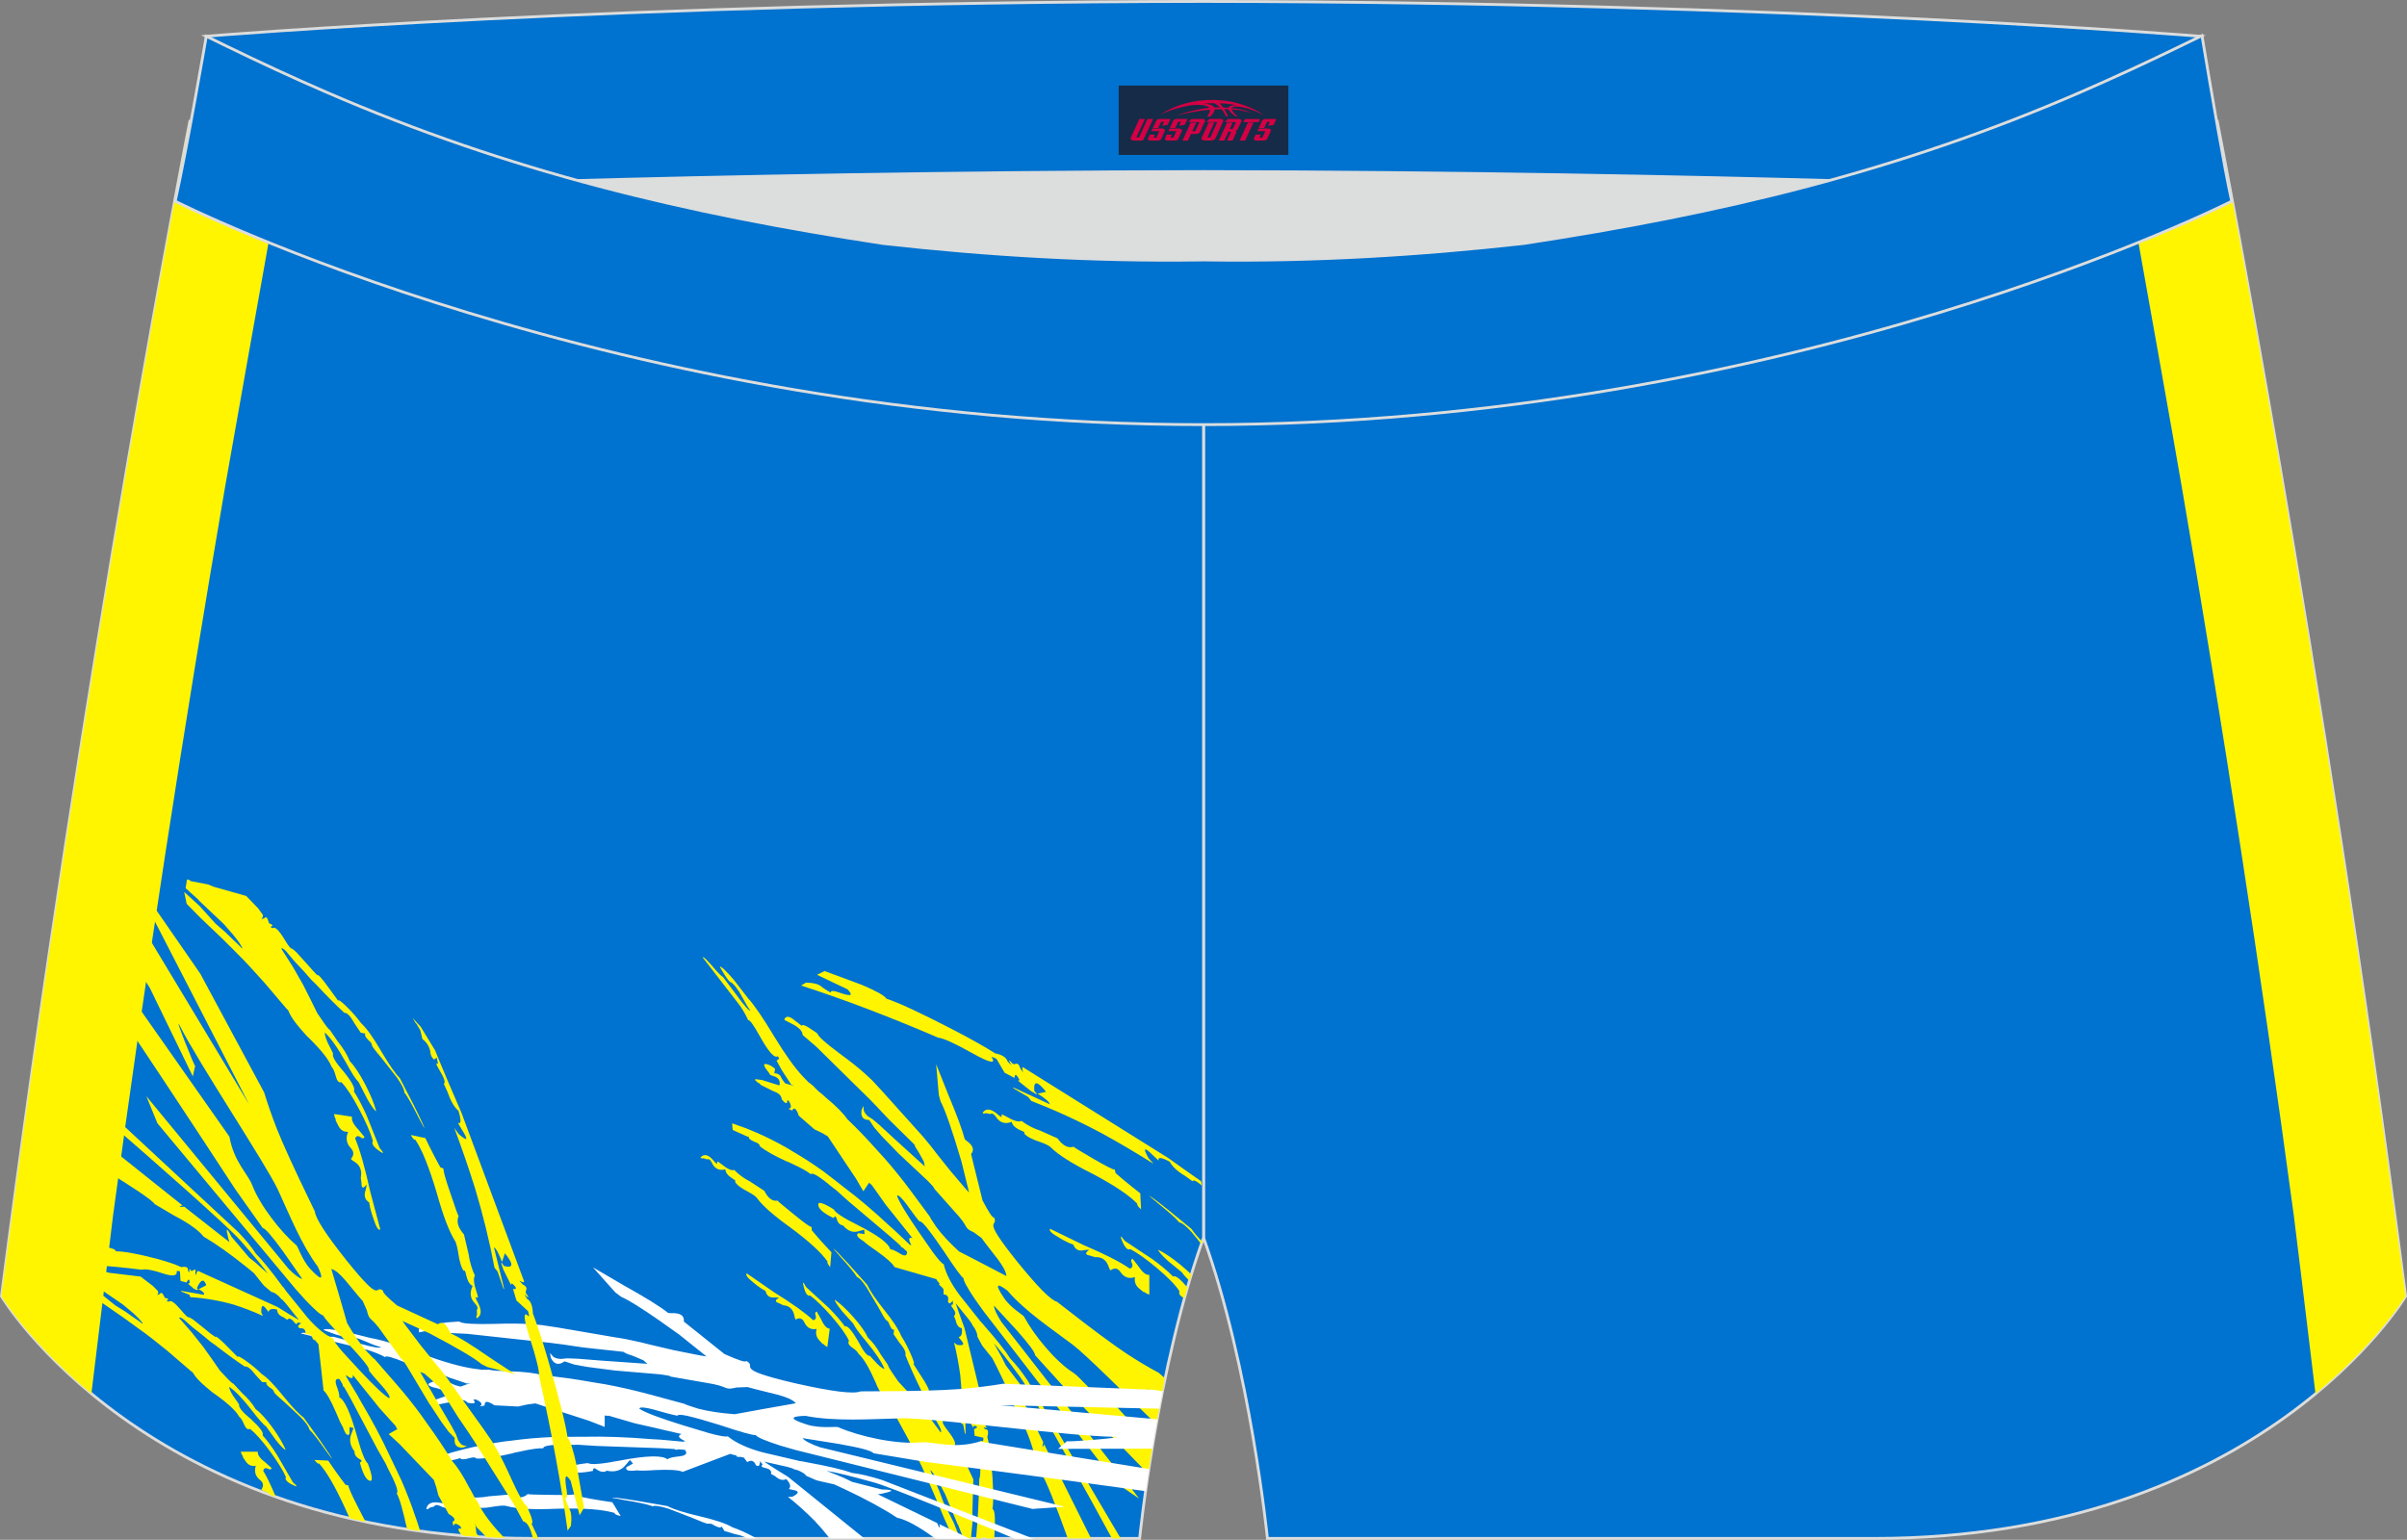 <?xml version="1.0" encoding="utf-8"?>
<!-- Generator: Adobe Illustrator 22.0.0, SVG Export Plug-In . SVG Version: 6.00 Build 0)  -->
<svg xmlns="http://www.w3.org/2000/svg" xmlns:xlink="http://www.w3.org/1999/xlink" version="1.1" id="图层_1" x="0px" y="0px" width="340.57px" height="217.94px" viewBox="0 0 340.57 217.94" enable-background="new 0 0 340.57 217.94" xml:space="preserve">
<rect x="0" y="0" width="340.57" height="217.94" fill="#808080" stroke="none"/>
<g>
	<path fill="#0072CF" stroke="#DCDDDD" stroke-width="0.4" stroke-miterlimit="22.926" d="M217.19,46.25   c38.19-5.81,64.25-13.27,96.54-29.03c0,0,14.83,75.21,26.64,166.24c0,0-20.45,34.28-75.19,34.28s-85.85,0-85.85,0   s-2.44-24.27-9.04-42.56V60.11l0.44-11.42l-0.44,11.42V48.68C186.03,48.88,201.66,47.99,217.19,46.25z"/>
	<path fill="#FFF501" d="M300.6,23.31c4.29-1.89,8.64-3.91,13.12-6.1c0,0,14.83,75.21,26.64,166.24c0,0-3.87,6.48-12.74,13.81   c-1.45-12.05-2.89-23.93-3.06-25.17c-4.65-34.51-9.98-68.94-15.87-103.25C307.58,62.36,303.77,41,300.6,23.31z"/>
	<path fill="#DCDDDD" d="M217.19,46.25c32.31-4.91,55.94-11.01,82-22.32c-85.24-3.77-172.56-3.77-257.8,0   c26.06,11.31,49.69,17.4,82,22.32C152.9,49.57,187.67,49.57,217.19,46.25z"/>
	<path fill="#0072CF" stroke="#DCDDDD" stroke-width="0.4" stroke-miterlimit="22.926" d="M123.39,46.25   C85.2,40.44,59.14,32.98,26.85,17.22c0,0-14.83,75.21-26.64,166.24c0,0,20.45,34.28,75.19,34.28s85.85,0,85.85,0   s2.44-24.27,9.04-42.56V60.11l-0.44-11.42l0.44,11.42V48.68C154.54,48.88,138.91,47.99,123.39,46.25z"/>
	<path fill="#FFF500" d="M169.97,176.06l-1.38-1.69c-0.82-0.89-1.4-1.34-1.72-1.35c-0.5-0.59-1.49-1.49-2.99-2.68l-1.23-1.04   c0-0.11,0.88,0.54,2.65,1.95l3.31,2.71c0.31,0.48,0.8,1.06,1.48,1.77L169.97,176.06L169.97,176.06z M167.58,183.74   c0.14-0.51,0.29-1.02,0.43-1.52c-1.04-1.24-1.71-1.75-2.02-1.54c-0.77-0.78-1.73-1.59-2.9-2.44l-3.94-2.61   c-0.64-0.86-0.74-0.81-0.31,0.17c0.38,0.85,0.74,1.18,1.1,1c0.99,0.52,2.24,1.41,3.74,2.66c1.58,1.33,2.65,2.43,3.21,3.3   C166.73,183.11,166.96,183.44,167.58,183.74L167.58,183.74z M168.29,181.28c-0.5-0.49-0.85-0.88-1.04-1.18l-2-1.64   c-0.93-0.85-1.38-1.38-1.36-1.57c0.94,0.47,2.01,1.19,3.21,2.18c0.56,0.47,1.05,0.91,1.47,1.33   C168.47,180.69,168.38,180.98,168.29,181.28z"/>
	<path fill="#FFF500" d="M140.11,157.67L140.11,157.67l-0.62-0.12c-0.22,0.09-0.38,0.07-0.47-0.05c0.49-0.68,1.2-0.6,2.15,0.23   c0.32,0.29,0.52,0.4,0.6,0.34c-0.21-0.39-0.02-0.41,0.59-0.05c1.1,0.64,1.83,0.84,2.16,0.62c0.79,0.6,1.68,1.06,2.67,1.39   l2.44,1.09c0.75,1.04,1.51,1.43,2.27,1.18c0.03,0.07,0.95,0.64,2.75,1.68c1.84,1.08,2.87,1.6,3.08,1.55l0.08,0.34   c0,0.04,0.01,0.09,0.04,0.17l1.18,1.01c0.82,0.68,1.59,1.29,2.31,1.85l0.11,2.27c-0.45-0.42-0.62-0.67-0.51-0.77   c-1.16-1.23-3.33-2.68-6.52-4.35c-2.79-1.4-4.71-2.62-5.74-3.65c-0.16-0.2-0.66-0.46-1.52-0.77c-1.2-0.39-1.95-0.8-2.26-1.23   c0.15-0.1,0.02-0.22-0.39-0.37c-0.81-0.34-1.27-0.76-1.36-1.25c-0.95,0.37-1.7,0.13-2.26-0.74   C140.59,157.63,140.33,157.51,140.11,157.67z"/>
	<path fill="#FFF500" d="M153.23,176.18L153.23,176.18c3.08,1.31,5.29,2.44,6.63,3.37c0.35-0.1,0.45-0.34,0.32-0.74   c-0.2-0.28-0.18-0.5,0.05-0.67l0.82,1.04c0.6,0.91,1.12,1.33,1.57,1.26l0,2.81l-0.44-0.19l-0.17-0.15l-0.21-0.04l-0.56-0.45   c-0.56-0.44-0.77-0.99-0.65-1.66c-0.86,0.28-1.54,0.04-2.06-0.73c-0.39-0.56-0.85-0.63-1.39-0.23c-0.07-0.03-0.15-0.17-0.24-0.42   c-0.32-1.04-0.99-1.52-2.01-1.45l-0.7-0.23c-0.67-0.1-0.69-0.37-0.06-0.82l-0.68,0.05c-0.79,0.2-1.32-0.05-1.58-0.77l-0.71-0.28   c-0.47-0.22-0.9-0.45-1.26-0.68c-1.1-0.62-1.54-1.04-1.31-1.28L153.23,176.18z"/>
	<path fill="#FFF500" d="M164.25,198.07l-2.05-1.69l2.01,1.9c-0.22,1.13-0.42,2.23-0.61,3.3c-4.69-4.56-9.83-9.72-11.82-11.26   c-3.24-2.43-6.73-4.74-9.24-7.65c-1.18-0.9-2.06-1.29-0.48,1.04c1,1.5,2.87,2.48,2.86,2.69c1.4,2.6,4.4,6.26,6.85,7.83   c1.47,0.95,2.62,3.24,5.84,4.45l5.46,5.97c-0.23,1.39-0.44,2.71-0.63,3.94c-5.97-6.18-11.27-11.6-11.56-11.9l-4.43-4.88   c0.02-0.38-0.86-1.58-2.66-3.6l-3.15-3.42c0.01,0.46,0.36,1.23,1.04,2.3l19.5,25.01l-3.29-2.23l-18.74-24.3l0,0l-1.18-1.65   c-1.12-1.66-1.66-2.66-1.64-3c-0.33-0.22-1.24-1.48-2.75-3.77l-0.66-0.95l-0.74-1.06l-0.61-0.82c-0.78-1.06-1.27-1.54-1.48-1.44   l-0.56-0.7l-0.44-0.59c-1.29-1.85-2.01-2.63-2.16-2.32c0.27,0.81,1.29,2.51,3.05,5.07l1.97,2.84c0.81,1.1,1.34,1.68,1.57,1.74   c0.31,1.32,1.05,2.76,2.21,4.33l2.98,3.75l0.43,0.47l0.09,0.12c1.88,2.14,3.11,3.7,3.71,4.69c0.79,0.81,1.59,1.82,2.42,3.05   l13.2,22.41h-1.23c-3.14-5.79-11.21-20.39-12.98-22.82c-1.82-2.49-3.06-4.08-3.73-4.79c0.37,0.63,0.77,1.33,1.19,2.1l0.5,1.02   l2.34,3.09c1.21,0.98,1.1,1.11-0.35,0.41c-0.14-0.07-0.27-0.14-0.39-0.21l3.7,7.59c-0.11,0.4-0.13,0.63-0.06,0.71l0.18-0.43   l6.64,13.33h-3.29c-1.55-4.29-3.21-8.63-3.73-9.08l-1.09-3.18c-0.7-2.36-1.41-4-2.15-4.91c-0.68-1.99-1.7-4.36-3.08-7.1   c-0.22-0.44-0.43-0.85-0.64-1.25l-1.24-1.54l-0.22-0.3l-0.64-1.2c0.02-0.28-0.11-0.69-0.42-1.23c-0.1-0.15-0.21-0.3-0.31-0.43   l-0.07-0.19c-0.12-0.18-0.25-0.36-0.4-0.56l-1.88-2.33c0.27,0.82,0.69,1.99,1.25,3.5l3.06,12.67c0.09,0.17-0.06,0.29-0.46,0.35   l-0.13,0.03l0.33,0.13c0.4-0.06,0.49,0.05,0.28,0.35c-0.16,0.23-0.18,0.36-0.06,0.39c0.21,0.2,0.17,0.27-0.14,0.2l-0.18-0.04   l0.23,0.28c0.42-0.04,0.52,0.32,0.31,1.08c0.23,0.87,0.42,2.11,0.57,3.71c0.28,3.11,0.34,5.28,0.16,6.5   c0.26,0.08,0.38,0.81,0.34,2.22l-0.09,1.94h-1.2c-0.23-0.24-0.41-0.24-0.55,0h-0.82c0.24-2.69,0.39-5.49,0.45-8.4   c0.21-0.59,0.19-1.68-0.04-3.28c-0.24-1.6-0.05-2.3,0.56-2.09l0,0c0.06-0.14,0.08-0.3,0.05-0.49l-1.22-0.27l-0.09-0.93   c0.51-0.23,0.55-0.39,0.13-0.48c-0.12-0.02-0.21,0.05-0.27,0.23l-0.55-1.03c-0.14-0.6-0.08-0.74,0.19-0.41   c1.21-0.41,1.38-0.86,0.52-1.36l-0.67,1.1c-0.16-0.68-0.36-0.99-0.61-0.93l0.06,3.53l-0.09-0.02l-0.25-1.31l-0.3-0.18l0,0   c0.17-2.35,0.13-4.61-0.11-6.78c-0.21-1.6-0.51-3.14-0.88-4.63l0.41,0.32c0.94,0.17,1.13-0.05,0.57-0.67l-0.34-0.42   c0.4-0.06,0.55-0.48,0.46-1.26c-0.45-0.06-0.74-0.45-0.88-1.16l-0.24-0.57c0.31-0.23,0.25-0.6-0.17-1.12   c-0.27-0.32-0.26-0.49,0.03-0.5l0-0.45l0.05-0.08l-0.01-0.02l-0.47,0.4c-0.24-0.05-0.32-0.24-0.23-0.56   c0.03-0.45-0.19-0.68-0.66-0.72l-0.01-0.74l-0.35-0.42l-0.03,0.05l-0.28-0.35c0.01-0.02,0.06-0.02,0.14-0.02l-0.37-0.46l-0.15-0.23   l-5.9-1.7c-0.25-0.5-1.11-1.27-2.59-2.32l0,0c-0.88-0.59-1.46-1.03-1.76-1.33c-0.88-0.52-1.14-0.9-0.77-1.15l0.89,0.13l-0.05-0.62   l-0.73,0.2c-0.84,0.27-1.6,0-2.27-0.81c-0.44-0.04-0.75-0.37-0.92-1c-0.1-0.32-0.25-0.33-0.43-0.04c-1.38-0.67-2.09-1.27-2.15-1.83   c-0.09-0.56,0.65-0.36,2.19,0.6c0.22,0.46,1.32,1.19,3.31,2.18c2.93,1.48,4.49,2.64,4.69,3.48c0.25-0.01,0.7,0.18,1.33,0.57   c0.73,0.46,1.07,0.37,1.03-0.26l-0.63-0.57l-0.1-0.02c-0.13-0.07-0.19-0.15-0.18-0.24l-0.53-0.48l-0.84-0.74l-6.03-5.1l-1.71-1.54   l-0.45-0.34c-1.89-1.59-2.93-2.23-3.14-1.91c-0.5-0.41-1.29-0.86-2.36-1.35l-0.77-0.37l-0.28-0.1c-1.77-0.8-3.04-1.52-3.81-2.16   c0.01-0.17-0.12-0.32-0.39-0.47l-0.36-0.15c-0.59-0.24-0.85-0.47-0.79-0.68l-0.32-0.1l-1.97-0.89l-0.08-0.94l1.96,0.7l1.36,0.56   c1.44,0.62,2.93,1.36,4.44,2.23l0.81,0.49c1.38,0.8,2.8,1.71,4.25,2.75l1.61,1.23l1.44,1.13c2.04,1.53,4.16,3.33,6.36,5.39   l0.83,0.74l2.06,1.95l0.24,0.1c-0.4-0.76-0.4-1.11-0.01-1.07l0.16,0.05l-2.76-3.46l-0.99-1.23l-2.01-2.84   c-0.09-0.04-0.21-0.15-0.36-0.32l-0.82,1.22l-0.33-0.56l-0.75-1.29l-0.52-0.77l-3.44-5.16l-0.88-0.51l-1.01-0.48l-2.21-1.93   c-0.34-1.02-0.66-1.26-0.95-0.73l-0.44-0.21l-0.08-0.05l0.08-0.01c0.33-0.03,0.36-0.35,0.08-0.95l-0.17-0.17   c-0.11-0.11-0.16-0.09-0.15,0.08c-0.02,0.42-0.27,0.34-0.76-0.24l-0.06-0.25c-0.11-0.41-0.51-0.73-1.2-0.96l-1.7-0.85l-0.29-0.29   l-0.08,0.01l-0.5-0.46c-0.01-0.08,0.15-0.1,0.46-0.04l0.55,0.07l2.47,0.77c0.18-0.69-0.15-1.15-0.96-1.36   c-0.32-0.1-0.47-0.21-0.45-0.34c-0.77-0.94-0.95-1.38-0.53-1.34c0.42,0.05,0.86,0.27,1.33,0.69l-0.11,0.58l0.08,0.06   c0.2-0.02,0.4,0.05,0.6,0.2l0.16,0.11c0.14,0.35,0.37,0.71,0.7,1.1l1.27,0.38l-0.43-0.21l-0.33-0.51l-0.33-0.51l-0.61-0.93   l-0.8-1.44l0.24-0.15l0.14-0.15l-0.19-0.31c-0.47,0.34-1.34-0.64-2.6-2.93c-0.88-1.57-1.41-2.29-1.6-2.16   c-0.22-0.55-0.61-1.25-1.18-2.1l0,0l-0.28-0.36l-4.72-6.11l-0.28-0.36c0.09-0.03,0.28,0.09,0.56,0.36l0.85,0.93   c0.72,0.85,1.23,1.37,1.51,1.54l2.78,3.7l0.14,0.15c0.47,0.62,0.79,0.91,0.94,0.88c-0.28-0.34-0.63-0.91-1.04-1.7   c-0.66-1.23-1.23-2-1.7-2.31c-0.19,0-0.55-0.44-1.08-1.33l-0.52-0.87c0.19-0.1,0.88,0.55,2.07,1.95l1.94,2.52   c0.88,0.96,2.12,2.77,3.72,5.44c1.57,2.57,2.92,4.45,4.06,5.65l0.8,0.82l0.14,0.1h0.05l0.14,0.15l0.28,0.21l0.33,0.36   c0.22,0.24,0.55,0.53,0.99,0.87l0.57,0.51c1.39,1.15,2.37,2.14,2.94,2.97c1.44,1.37,2.86,2.86,4.27,4.45l1.11,1.22   c1.22,1.4,2.42,2.88,3.58,4.45l2.7,3.65l0.23,0.42l0.75,1.13c0.76,1.02,1.81,2.16,3.18,3.42l3.12,1.61l3.59,1.88   c-0.11-1.34-1.93-3.16-3.53-5.4l-1.1-0.8c-1.34-0.6-0.77-0.65-1.92-2.03l-0.09-0.12l-3.62-4.07l0.04-0.01   c-0.01-0.09-0.29-0.41-0.85-0.99l-4.15-3.89l-2.41-2.48l-1.07-1.23l-0.71-1.07c-0.88,0-1.24-0.47-1.08-1.41l0.26-0.59l0.05,0.63   c0.05,0.24,0.24,0.52,0.57,0.83l0.69,0.44l1,0.85l2.1,1.94l4.27,3.88l-0.13-0.68l-0.73-1.32c-0.38-0.55-0.58-0.91-0.59-1.08   l-3.62-3.56l-1.74-1.85l-1.01-1.04l-7.54-7.42l-1.92-1.65c-0.02-0.55-0.51-1.06-1.48-1.56l-1.13-0.59   c0.17-0.48,0.52-0.55,1.07-0.23l1.4,1.07c0.09-0.18,0.41-0.1,0.95,0.23l0.66,0.44l0.49,0.33l0.13,0.11   c0.11,0.41,1.17,1.36,3.18,2.85c1.48,1.08,2.68,2.03,3.6,2.87l0.93,0.86l1.4,1.51l4.9,5.46c0.59,0.62,1.27,1.41,2.05,2.39   l0.95,1.23l1.73,2.17l2.23,2.63l0.49,0.52l-1.08-4.38c-1.34-4.52-2.32-7.35-2.94-8.47l-0.26-0.94l-0.38-4.36l1.73,4.34   c1.21,2.88,1.98,4.97,2.31,6.26l0.23,0.21c0.95,0.67,1.18,1.31,0.67,1.9l1.62,6.56c0.93,1.76,1.46,2.56,1.62,2.39   c0.76,1.61-2.06-0.42,3.17,6.13c2.96,3.67,4.87,5.61,5.74,5.82l1.16,0.9c3.84,3,6.75,5.16,8.74,6.48c1.58,1.03,3.07,1.92,4.48,2.67   l0.85,0.73C164.65,196.07,164.44,197.08,164.25,198.07L164.25,198.07z M135.42,217.74h0.4l-0.88-2.24l-1.45-2.88l-0.6-1.62   l-0.62-1.43l-0.32-0.77l-0.27-0.57l-0.02-0.16l0.16,0.17l0.44,0.6l0.56,0.92l0.91,1.73l1.78,4.28l0.04,0l0.76,1.98h1.15   c-0.01-0.06-0.04-0.13-0.06-0.21l0.24-2.5l-0.06-0.86l0.14-4.8l-0.98-2.09l-0.44-0.67c-0.1-0.24-0.28-0.3-0.56-0.18l-0.08,0.07   l0.14-0.33c0.23-0.16,0.27-0.32,0.12-0.49l-0.2-0.18c-0.27-0.19-0.36-0.33-0.28-0.42c-0.04-0.36-0.13-0.44-0.27-0.23l-0.08,0.11   l-0.07-0.36c0.31-0.23,0.02-0.92-0.88-2.08c-0.55-0.71-0.8-1.13-0.74-1.25l0.01-0.08l-0.03-0.08l-0.2-0.57l-0.84-1.69l-0.63-1.24   l0,0l-0.35-0.82l0.04,0.01c0.12-0.01-0.09-0.46-0.62-1.35l-1.53-2.39c0.17-0.01,0.02-0.52-0.43-1.52c-0.39-0.9-0.83-1.73-1.31-2.48   c-0.35-0.89-1.17-2.15-2.48-3.77c-1.19-1.51-1.97-2.66-2.32-3.45l-2.63-2.94c-1.41-1.53-2.11-2.25-2.13-2.14l0.97,1.12   c1.19,1.3,1.97,2.26,2.35,2.87c0.28,0.06,0.74,0.55,1.36,1.48l1.61,2.71c0.57,1.05,0.94,1.67,1.11,1.87   c0.05,0.01,0.11,0.05,0.2,0.14l0.16,0.18c0.29,0.76,0.53,1.11,0.72,1.05l0.07,0.01l-0.06,0.65l0.79,1.14   c0.71,0.83,1,1.44,0.87,1.81c0.56,1.41,1.3,3.06,2.22,4.95l0.29,0.69l0.67,1.28l0.9,1.85l0.77,1.37c0.22,0.46,0.27,0.73,0.14,0.79   l-1.62-2.2l-1.67-2.05l-1.33-1.47l-1.37-1.48l-0.41-0.59c-0.76-1.1-1.1-1.66-1.02-1.71l-1.07-1.56c-0.57-1-1.17-1.78-1.79-2.34   c-0.38-0.82-1.07-1.8-2.09-2.95c-0.95-1.06-1.82-1.88-2.6-2.43c-0.04,0.18,0.3,0.72,1.03,1.63l1.59,1.77   c0.24,0.52,0.83,1.34,1.77,2.45c1.35,1.63,2.23,2.95,2.64,3.95c-0.35-0.07-0.87-0.5-1.56-1.3l-0.52-0.56   c-0.34,0.09-0.9-0.6-1.67-2.09c-0.9-1.55-1.52-2.24-1.85-2.07c-0.59-0.82-1.36-1.69-2.29-2.63l-3.2-2.93   c-0.47-0.88-0.56-0.84-0.3,0.12c0.23,0.83,0.52,1.19,0.87,1.07c0.82,0.61,1.83,1.59,3.02,2.94c1.25,1.44,2.07,2.59,2.47,3.46   c-0.2,0.31-0.02,0.66,0.55,1.03c0.45,0.31,0.72,0.59,0.81,0.83c0.69,0.6,1.49,1.94,2.41,4.04l0.2,0.49l0.61,1.16   c0.59,1.1,1.11,1.85,1.58,2.24l0.18,0.37l2.14,3.93l1.29,2.6l0.57,1.19l0.47,1.06l0.3,0.66l0.8,1.8l1.58,3.76l1.1,2.42   L135.42,217.74L135.42,217.74z M109.54,182.91l-3.88-2.68c-0.23,0.19,0.1,0.64,1.01,1.35c0.3,0.26,0.65,0.52,1.05,0.79l0.6,0.35   c0.15,0.69,0.59,1,1.32,0.91l0.61,0.04c-0.62,0.33-0.63,0.59-0.04,0.77l0.6,0.3c0.91,0.06,1.45,0.6,1.61,1.6   c0.05,0.24,0.1,0.38,0.17,0.42c0.52-0.31,0.93-0.18,1.21,0.39c0.36,0.78,0.95,1.09,1.75,0.94c-0.19,0.6-0.07,1.14,0.38,1.62   l0.44,0.49l0.19,0.06l0.13,0.16l0.37,0.23l0.34-2.6c-0.41,0.01-0.83-0.45-1.25-1.37l-0.6-1.07c-0.23,0.12-0.27,0.32-0.13,0.6   c0.07,0.38-0.05,0.6-0.37,0.64C113.97,185.84,112.14,184.52,109.54,182.91L109.54,182.91L109.54,182.91L109.54,182.91z    M100.06,164.1c0.22-0.12,0.44,0.02,0.64,0.43c0.39,0.88,1.03,1.2,1.93,0.98c0.02,0.46,0.38,0.91,1.06,1.33   c0.35,0.2,0.45,0.33,0.3,0.4c0.23,0.45,0.85,0.92,1.87,1.44c0.72,0.4,1.14,0.7,1.26,0.91c0.8,1.09,2.36,2.46,4.68,4.12   c2.65,1.96,4.41,3.58,5.3,4.86c-0.11,0.07,0.01,0.34,0.36,0.78l0.18-2.11c-0.58-0.61-1.19-1.28-1.84-2.01l-0.93-1.09   c-0.02-0.07-0.02-0.13-0.02-0.16l-0.02-0.32c-0.2,0.02-1.05-0.59-2.56-1.83c-1.48-1.2-2.24-1.83-2.25-1.9   c-0.71,0.13-1.34-0.33-1.88-1.39l-2.04-1.33c-0.85-0.43-1.58-0.98-2.22-1.63c-0.33,0.16-0.94-0.12-1.85-0.85   c-0.49-0.41-0.67-0.42-0.53-0.03c-0.07,0.05-0.24-0.08-0.5-0.39c-0.74-0.9-1.37-1.06-1.89-0.49c0.07,0.12,0.21,0.16,0.42,0.11   L100.06,164.1L100.06,164.1L100.06,164.1z"/>
	<path fill="#FFFFFF" d="M132.32,217.74l-0.19-0.13c-2.18-1.58-3.91-2.52-5.2-2.8c-1.92-1.27-4.42-2.63-7.49-4.07   c-0.49-0.23-0.96-0.44-1.41-0.65l-2.17-0.49l-0.4-0.11l-1.38-0.61c-0.16-0.26-0.55-0.52-1.18-0.78c-0.2-0.06-0.39-0.11-0.58-0.16   l-0.19-0.11c-0.23-0.07-0.47-0.15-0.74-0.22l-3.28-0.74c0.78,0.53,1.93,1.26,3.44,2.19l10.75,8.69h-4.89   c-0.68-0.87-1.39-1.7-2.12-2.48c-1.23-1.24-2.5-2.38-3.8-3.42l0.6,0c1-0.49,1.04-0.81,0.12-0.97l-0.6-0.13   c0.34-0.32,0.22-0.8-0.36-1.41c-0.47,0.25-1,0.11-1.58-0.41l-0.59-0.33c0.14-0.41-0.15-0.7-0.88-0.85   c-0.46-0.1-0.56-0.26-0.29-0.46l-0.29-0.4l0-0.11l-0.02-0.01l-0.19,0.67c-0.27,0.12-0.47,0.01-0.59-0.33   c-0.26-0.41-0.62-0.47-1.09-0.17l-0.48-0.64l-0.6-0.13l0,0.07l-0.49-0.11c0-0.03,0.04-0.06,0.12-0.11l-0.65-0.15l-0.3-0.1   l-6.73,2.55c-0.56-0.27-1.88-0.35-3.96-0.25l0,0c-1.21,0.09-2.06,0.1-2.53,0.04c-1.18,0.15-1.67,0-1.47-0.46l0.93-0.5l-0.44-0.51   l-0.57,0.67c-0.63,0.81-1.53,1.1-2.69,0.85c-0.44,0.27-0.95,0.19-1.53-0.24c-0.3-0.2-0.44-0.12-0.43,0.26   c-1.74,0.36-2.81,0.32-3.23-0.12c-0.44-0.43,0.39-0.75,2.48-0.98c0.51,0.26,2.02,0.13,4.56-0.36c3.75-0.72,5.99-0.77,6.71-0.18   c0.24-0.19,0.78-0.32,1.65-0.41c0.98-0.1,1.26-0.41,0.82-0.93l-0.97-0.07l-0.11,0.06c-0.17,0.03-0.28,0-0.33-0.09l-0.81-0.06   l-1.27-0.07l-9.04-0.32l-2.63-0.17l-0.65,0.02c-2.82-0.09-4.23,0.07-4.22,0.48c-0.74-0.02-1.78,0.13-3.12,0.43l-0.97,0.2l-0.33,0.1   c-2.2,0.51-3.88,0.76-5.03,0.73c-0.1-0.15-0.32-0.2-0.67-0.14l-0.44,0.11c-0.71,0.19-1.11,0.18-1.19-0.05l-0.36,0.13l-2.45,0.58   l-0.67-0.77l2.31-0.73l1.66-0.44c1.78-0.45,3.67-0.82,5.67-1.1l1.1-0.13c1.83-0.25,3.77-0.43,5.83-0.51l2.33-0.03l2.1-0.01   c2.93-0.06,6.11,0.05,9.54,0.34l1.27,0.07l3.21,0.29l0.3-0.08c-0.87-0.39-1.1-0.7-0.69-0.93l0.18-0.07l-4.85-1.12l-1.74-0.39   l-3.74-1.09c-0.11,0.03-0.3,0.02-0.56-0.03l0,1.62l-0.68-0.27l-1.54-0.6l-0.99-0.32l-6.6-2.14l-1.17,0.16l-1.27,0.28l-3.35-0.17   c-0.98-0.65-1.44-0.65-1.38,0.02l-0.56,0.12l-0.11,0.01l0.07-0.06c0.3-0.26,0.12-0.55-0.54-0.88l-0.27-0.04   c-0.18-0.02-0.21,0.03-0.09,0.17c0.25,0.38-0.04,0.48-0.88,0.3l-0.22-0.18c-0.37-0.28-0.96-0.28-1.76-0.01l-2.17,0.42l-0.47-0.05   l-0.07,0.06l-0.77-0.05c-0.06-0.07,0.08-0.19,0.41-0.35l0.57-0.31l2.85-1.01c-0.27-0.72-0.87-0.9-1.79-0.52   c-0.37,0.13-0.58,0.14-0.65,0.02c-1.34-0.28-1.79-0.55-1.36-0.8c0.43-0.24,1-0.35,1.72-0.31l0.27,0.58l0.11-0.01   c0.18-0.15,0.42-0.23,0.7-0.23l0.23-0.02c0.35,0.21,0.81,0.36,1.38,0.48l1.46-0.53l-0.54,0.11l-0.64-0.22l-0.64-0.22l-1.18-0.39   l-1.69-0.7l0.13-0.3l0.04-0.23l-0.38-0.14c-0.23,0.62-1.69,0.36-4.35-0.77c-1.85-0.77-2.82-1.03-2.91-0.78   c-0.56-0.33-1.39-0.67-2.48-1.02l0,0l-0.5-0.12l-8.42-2.09l-0.5-0.12c0.07-0.09,0.33-0.12,0.77-0.07l1.4,0.23   c1.24,0.25,2.05,0.35,2.43,0.31l5.03,1.31l0.23,0.04c0.85,0.21,1.33,0.25,1.46,0.11c-0.49-0.1-1.18-0.36-2.08-0.76   c-1.42-0.62-2.45-0.9-3.1-0.85c-0.18,0.13-0.81-0.01-1.89-0.42l-1.06-0.4c0.12-0.22,1.19-0.13,3.23,0.28l3.46,0.87   c1.46,0.23,3.81,0.96,7.05,2.19c3.15,1.16,5.65,1.87,7.5,2.14l1.29,0.17l0.2-0.01l0.05-0.03l0.23,0.04l0.4-0.02l0.55,0.09   c0.37,0.06,0.87,0.09,1.51,0.08l0.87,0.06c2.07,0.05,3.64,0.24,4.72,0.57c2.25,0.21,4.56,0.53,6.94,0.96l1.84,0.3   c2.07,0.38,4.16,0.86,6.27,1.43l4.92,1.33l0.49,0.21l1.44,0.47c1.38,0.37,3.12,0.64,5.23,0.8l4.01-0.73l4.64-0.82   c-0.96-1.09-3.87-1.43-6.84-2.29l-1.56,0.06c-1.66,0.4-1.15-0.04-3.14-0.45l-0.16-0.04l-6.07-1.06l0.03-0.03   c-0.06-0.07-0.55-0.16-1.45-0.28l-6.46-0.55l-3.9-0.51l-1.81-0.33l-1.36-0.45c-0.84,0.6-1.49,0.44-1.94-0.49l-0.13-0.69l0.45,0.51   c0.2,0.18,0.56,0.3,1.08,0.33l0.94-0.09l1.5,0.06l3.25,0.26l6.56,0.46l-0.56-0.5l-1.54-0.65c-0.72-0.22-1.14-0.4-1.25-0.54   l-5.75-0.63l-2.85-0.42l-1.63-0.21l-11.96-1.3l-2.88-0.13c-0.37-0.46-1.17-0.58-2.42-0.35l-1.46,0.27   c-0.15-0.53,0.15-0.84,0.87-0.93l2.02-0.03c-0.02-0.22,0.32-0.37,1.06-0.45l0.91-0.06l0.68-0.05l0.19,0.02   c0.37,0.28,1.99,0.38,4.86,0.31c2.11-0.07,3.87-0.06,5.29,0.04l1.43,0.12l2.31,0.35l8.18,1.4c0.96,0.13,2.13,0.36,3.5,0.68   l1.7,0.42l3.04,0.71l3.81,0.76l0.81,0.12l-3.83-3.07c-4.18-3.02-6.93-4.8-8.23-5.36l-0.85-0.64l-3.15-3.53l4.43,2.59   c3.01,1.67,5.08,2.96,6.21,3.86l0.36,0.03c1.34-0.07,1.96,0.33,1.86,1.19l5.75,4.6c2.01,0.9,3.04,1.22,3.07,0.97   c1.76,0.88-2.24,1.04,6.96,3.17c5.18,1.17,8.25,1.55,9.22,1.14l1.68-0.01c5.59-0.01,9.76-0.12,12.51-0.33   c2.17-0.19,4.16-0.44,5.99-0.74l21.23,0.85l1.34,0.21c-0.17,0.84-0.33,1.66-0.48,2.47l-22.5-0.49l22.22,1.99   c-0.26,1.45-0.5,2.84-0.72,4.16l-13.31,0.03l1.27-1.11c-0.76,0.24,9.21-0.56,6.61-0.6c-6.52-0.09-25.23-2.65-29.9-2.62   c-4.66,0.11-9.47,0.48-13.73-0.34c-1.71,0.03-2.8,0.29,0.21,1.23c1.92,0.62,4.33,0.2,4.46,0.39c3.01,1.31,8.21,2.44,11.56,2.13   c2.02-0.18,4.58,1.03,8.44-0.12l23.95,3.89c-0.17,1.12-0.33,2.17-0.46,3.14c-13.37-1.87-30.52-4.07-31.19-4.15l-7.35-1.22   c-0.23-0.35-1.84-0.78-4.84-1.31l-5.2-0.83c0.31,0.39,1.13,0.82,2.46,1.29l34.65,8.42l-4.57,0.31l-33.48-8.33l0,0l-2.19-0.63   c-2.13-0.68-3.29-1.18-3.49-1.49c-0.45,0.03-2.14-0.44-5.04-1.41l-1.23-0.37l-1.4-0.42l-1.11-0.3c-1.43-0.39-2.2-0.47-2.33-0.24   l-0.99-0.23l-0.79-0.21c-2.42-0.73-3.6-0.91-3.56-0.54c0.78,0.52,2.84,1.3,6.16,2.33l3.71,1.12c1.48,0.4,2.36,0.55,2.62,0.44   c1.14,0.93,2.77,1.68,4.89,2.26l5.25,1.23l0.7,0.11l0.16,0.04c3.16,0.57,5.35,1.09,6.56,1.54c1.27,0.16,2.69,0.5,4.26,1l21.47,8.33   h-2.65c-7.73-3.26-17.64-7.34-20.03-8c-3.33-0.92-5.54-1.46-6.63-1.62c0.76,0.3,1.59,0.63,2.49,1.01l1.13,0.55l4.21,1.08   c1.79,0.02,1.76,0.22-0.07,0.6c-0.18,0.04-0.34,0.06-0.5,0.08l8.4,4.07c0.15,0.42,0.28,0.64,0.4,0.66l-0.1-0.5l4.36,2.07h-4.9   L132.32,217.74L132.32,217.74L132.32,217.74z M105.67,217.74h1.37c-0.17-0.1-0.36-0.2-0.57-0.31c-0.95-0.51-1.9-0.94-2.83-1.26   c-0.9-0.54-2.5-1.07-4.78-1.6c-2.11-0.49-3.59-0.96-4.43-1.41l-4.39-0.76c-2.33-0.37-3.46-0.51-3.41-0.41l1.64,0.31   c1.97,0.32,3.33,0.61,4.08,0.89c0.31-0.14,1.06-0.02,2.25,0.35l3.27,1.26c1.22,0.52,1.97,0.81,2.27,0.87   c0.05-0.03,0.14-0.03,0.28-0.02l0.27,0.04c0.76,0.46,1.21,0.6,1.37,0.42l0.07-0.04l0.36,0.61l1.48,0.45   C104.79,217.29,105.36,217.49,105.67,217.74L105.67,217.74z M61.43,213.22c0.13-0.25,0.43-0.27,0.88-0.06   c0.94,0.49,1.75,0.34,2.47-0.47c0.32,0.38,0.95,0.53,1.87,0.43c0.46-0.07,0.64-0.02,0.54,0.14c0.5,0.23,1.4,0.22,2.71-0.03   c0.95-0.15,1.54-0.17,1.79-0.07c1.46,0.4,3.83,0.53,7.11,0.38c3.78-0.11,6.51,0.09,8.18,0.61c-0.06,0.14,0.22,0.29,0.85,0.43   l-1.19-1.96c-0.94-0.13-1.96-0.3-3.05-0.49l-1.58-0.31c-0.06-0.05-0.1-0.1-0.12-0.13l-0.23-0.27c-0.18,0.15-1.39,0.21-3.62,0.16   c-2.19-0.02-3.31-0.06-3.38-0.12c-0.6,0.6-1.49,0.63-2.69,0.08l-2.8,0.24c-1.08,0.2-2.14,0.23-3.16,0.1   c-0.21,0.36-0.99,0.54-2.32,0.52c-0.73-0.02-0.91,0.09-0.52,0.33c-0.04,0.1-0.28,0.1-0.73,0c-1.28-0.27-1.99,0.02-2.12,0.86   c0.15,0.06,0.3,0,0.46-0.19L61.43,213.22L61.43,213.22z"/>
	<path fill="#FFF500" d="M169.95,167.19c0.03,0.2,0.06,0.4,0.09,0.6c-0.75-0.65-1.19-0.85-1.32-0.6l-0.98-0.72   c-1.12-0.66-1.87-1.35-2.24-2.05c-1.19-0.64-1.71-0.69-1.56-0.15l-0.82-0.77c-1.24-1.22-1.45-1.08-0.62,0.41l0.72,0.81   c-2.4-1.51-4.83-2.95-7.31-4.31c-3.32-1.77-6.66-3.3-9.99-4.59l0,0l-0.44-0.55l-2.06-1.22l-0.08-0.15l5.21,2.4   c-0.07-0.33-0.65-0.84-1.74-1.51l1.2-0.26c-1.24-1.57-1.8-1.61-1.66-0.11c0.64,0.6,0.48,0.6-0.49,0l-1.85-1.48   c0.23,0.04,0.28-0.04,0.17-0.24c-0.4-0.69-0.61-0.73-0.63-0.13l-1.41-0.74l-1.15-1.97c-0.3-0.17-0.53-0.25-0.69-0.25l0,0   c0.68,1.03-0.23,0.85-2.72-0.54c-2.49-1.4-4.1-2.13-4.83-2.2c-7.07-3.03-13.53-5.49-19.4-7.38l0.74-0.44l-0.02,0.03   c0.95,0.02,1.61,0.16,2.01,0.45c0.43,0.35,0.92,0.67,1.48,0.96c-0.09-0.34,0.45-0.29,1.6,0.13c1.32,0.43,1.57,0.23,0.74-0.6   l-4.3-2.05l1.07-0.53l5.29,1.96c2.03,0.86,3.19,1.51,3.46,1.95c1.68,0.54,4.88,2.03,9.61,4.48c2.44,1.27,4.37,2.36,5.78,3.26   c0.99,0.19,1.58,0.58,1.77,1.17l0.55,0.52l-0.17-0.3c-0.29-0.49-0.22-0.52,0.2-0.07c0.11,0.19,0.29,0.25,0.52,0.17   c0.31-0.11,0.53,0.1,0.69,0.64l0.39,0.57l-0.04-0.17c-0.15-0.54-0.07-0.69,0.23-0.44l20.42,12.77   C167.19,165.26,168.72,166.34,169.95,167.19z"/>
	<path fill="#FFF500" d="M44.24,137.34L44.24,137.34l-0.99-1.11l-1.35-1.49l-0.48-0.4l-0.07-0.06l-0.08-0.02   c-0.13,0.03-0.46-0.38-0.97-1.23c-0.84-1.39-1.41-1.94-1.72-1.65l-0.32-0.19l0.13-0.06c0.25-0.1,0.2-0.22-0.13-0.38   c-0.12,0.06-0.22-0.09-0.32-0.45l-0.11-0.29c-0.12-0.23-0.29-0.23-0.5-0.01l-0.36,0.06l0.09-0.07c0.2-0.28,0.2-0.51-0.01-0.7   l-0.51-0.71l-1.7-1.77l-4.6-1.3l-0.8-0.33L27,124.71c-0.27-0.23-0.46-0.29-0.55-0.19l-0.19,1.19l1.87,1.68l-0.01,0.04l3.55,3.36   l1.38,1.58l0.71,0.92l0.43,0.69l0.12,0.24l-0.15-0.07l-0.47-0.48l-0.64-0.6l-1.18-1.15l-1.36-1.18l-2.31-2.55l-2.14-1.95l0.35,1.68   l1.97,2l3.1,2.96l1.48,1.47l0.53,0.54l0.87,0.87l0.96,1.02l2.08,2.29l3.11,3.66l0.3,0.32c0.23,0.66,0.78,1.49,1.66,2.51l0.92,1.05   l0.41,0.39c1.72,1.71,2.77,3.05,3.13,4.02c0.2,0.19,0.38,0.58,0.55,1.2c0.19,0.77,0.46,1.08,0.82,0.95   c0.71,0.73,1.57,2.02,2.56,3.91c0.94,1.78,1.57,3.25,1.9,4.39c-0.21,0.36,0.04,0.81,0.76,1.33c0.83,0.6,0.9,0.5,0.2-0.31   l-1.84-4.59c-0.61-1.37-1.22-2.52-1.82-3.46c0.26-0.33-0.22-1.25-1.43-2.77c-1.19-1.34-1.68-2.19-1.5-2.56l-0.38-0.77   c-0.56-1.04-0.82-1.77-0.78-2.2c0.83,0.77,1.83,2.19,2.98,4.25c0.78,1.43,1.38,2.37,1.81,2.8l1.22,2.38   c0.65,1.12,1.06,1.68,1.25,1.69c-0.29-1.08-0.81-2.33-1.54-3.75c-0.79-1.52-1.53-2.63-2.19-3.31c-0.35-0.88-0.92-1.81-1.69-2.77   l-1.17-1.71c-0.06,0.07-0.51-0.49-1.32-1.7l-0.44-0.65l-1-2.03l-1-1.98l-1.46-2.55l-1.62-2.54c0.1-0.13,0.33,0.01,0.71,0.4   l1.08,1.3l1.49,1.6l1.02,1.16l0.57,0.55c1.53,1.64,2.88,2.99,4.05,4.07c0.4-0.04,0.88,0.48,1.47,1.55l0.85,1.26l0.64,0.13   l-0.01,0.08c-0.11,0.21,0.15,0.6,0.79,1.16l0.12,0.24c0.06,0.13,0.08,0.22,0.07,0.27c0.14,0.26,0.63,0.88,1.45,1.85l2.1,2.68   c0.69,1.01,1.03,1.68,1,2.03c0.47,0.61,1.15,1.81,2.03,3.58l0.78,1.46c0.1,0.02-0.37-1.02-1.41-3.11l-2.02-3.93   c-0.65-0.65-1.51-1.9-2.59-3.73c-1.16-2-2.11-3.34-2.86-4.01c-0.57-0.78-1.23-1.54-1.97-2.27c-0.82-0.83-1.27-1.15-1.32-0.96   l-1.82-2.49c-0.69-0.89-1.05-1.27-1.1-1.13l-0.01,0.04L44.24,137.34z"/>
	<path fill="#FFF500" d="M67.47,185.4L67.47,185.4l0.02,0.68c-0.11,0.23-0.12,0.39-0.02,0.51c0.69-0.42,0.72-1.2,0.09-2.33   c-0.22-0.39-0.3-0.62-0.23-0.69c0.33,0.28,0.37,0.07,0.13-0.62c-0.43-1.27-0.51-2.07-0.26-2.4c-0.44-0.93-0.74-1.95-0.9-3.06   l-0.65-2.77c-0.84-0.95-1.1-1.82-0.76-2.6c-0.07-0.04-0.45-1.1-1.15-3.19c-0.73-2.12-1.06-3.3-0.98-3.52l-0.3-0.13   c-0.03,0-0.08-0.02-0.15-0.06l-0.76-1.4c-0.51-0.98-0.96-1.89-1.37-2.74l-2.06-0.44c0.31,0.54,0.53,0.77,0.63,0.65   c0.96,1.41,1.98,3.95,3.06,7.6c0.89,3.19,1.74,5.42,2.53,6.67c0.16,0.2,0.33,0.77,0.49,1.73c0.19,1.34,0.46,2.2,0.81,2.6   c0.11-0.15,0.2,0.01,0.29,0.47c0.2,0.92,0.52,1.47,0.95,1.64c-0.47,0.97-0.35,1.81,0.36,2.52   C67.58,184.89,67.65,185.18,67.47,185.4z"/>
	<path fill="#FFF500" d="M52.4,168.72L52.4,168.72c-0.77-3.49-1.48-6.02-2.15-7.58c0.14-0.36,0.38-0.43,0.72-0.23   c0.23,0.25,0.43,0.26,0.62,0.03l-0.84-1.02c-0.75-0.77-1.06-1.39-0.93-1.86l-2.56-0.39l0.11,0.49l0.12,0.2l0.01,0.23l0.33,0.67   c0.32,0.66,0.79,0.98,1.43,0.93c-0.38,0.88-0.25,1.65,0.38,2.31c0.46,0.5,0.46,1.01,0.02,1.52c0.02,0.08,0.13,0.19,0.35,0.32   c0.9,0.49,1.25,1.28,1.04,2.35l0.1,0.78c-0.01,0.74,0.24,0.8,0.74,0.18l-0.14,0.72c-0.3,0.82-0.14,1.43,0.48,1.81l0.15,0.8   c0.14,0.54,0.28,1.02,0.44,1.45c0.41,1.27,0.74,1.79,0.99,1.58L52.4,168.72z"/>
	<path fill="#FFF500" d="M12.67,183.16c0.05-0.35,0.09-0.7,0.14-1.06l1.07,0.7l2.44,1.96l1.4,0.87l1.22,0.86l0.66,0.45l0.49,0.37   l0.14,0.04l-0.14-0.2l-0.48-0.56l-0.76-0.73l-1.46-1.22l-3.66-2.51l0-0.04l-0.84-0.54c0.07-0.55,0.15-1.1,0.22-1.65l1.59,0.06   l0.78,0.19l4.41,0.53l1.77,1.35l0.55,0.56c0.21,0.14,0.24,0.35,0.09,0.62l-0.08,0.07l0.33-0.1c0.17-0.23,0.33-0.24,0.47-0.06   l0.14,0.24c0.13,0.31,0.25,0.44,0.34,0.36c0.33,0.09,0.39,0.2,0.17,0.32l-0.11,0.07l0.32,0.13c0.25-0.3,0.84,0.11,1.78,1.23   c0.57,0.69,0.92,1.02,1.04,0.97l0.07,0l0.07,0.04l0.49,0.29l1.43,1.14l1.04,0.85l0,0l0.7,0.49l0-0.04   c0.03-0.13,0.41,0.16,1.15,0.86l1.97,1.98c0.03-0.18,0.48,0.04,1.33,0.67c0.77,0.55,1.46,1.13,2.08,1.75   c0.77,0.49,1.8,1.56,3.1,3.18c1.21,1.49,2.15,2.49,2.83,2.98l2.32,3.23c1.2,1.73,1.76,2.59,1.66,2.58l-0.89-1.2   c-1.02-1.46-1.78-2.43-2.29-2.92c-0.01-0.31-0.4-0.87-1.15-1.67l-2.25-2.1c-0.88-0.76-1.4-1.24-1.56-1.46   c0-0.05-0.03-0.13-0.1-0.24l-0.14-0.2c-0.65-0.41-0.94-0.72-0.86-0.93l0-0.08l-0.6-0.02l-0.93-1.01c-0.66-0.88-1.17-1.27-1.53-1.19   c-1.21-0.8-2.62-1.82-4.22-3.07l-0.59-0.41l-1.08-0.9l-1.56-1.23l-1.15-1.02c-0.39-0.3-0.63-0.39-0.7-0.26l1.79,2.05l1.65,2.08   l1.16,1.63l1.16,1.67l0.48,0.52c0.89,0.96,1.37,1.41,1.42,1.33l1.27,1.37c0.83,0.76,1.46,1.5,1.89,2.24   c0.69,0.52,1.5,1.4,2.41,2.65c0.84,1.17,1.46,2.21,1.85,3.13c-0.17,0.02-0.62-0.43-1.35-1.33l-1.4-1.95c-0.44-0.33-1.1-1.08-2-2.25   c-1.3-1.68-2.38-2.81-3.24-3.38c0.01,0.39,0.34,1.01,0.97,1.86l0.44,0.64c-0.13,0.35,0.43,1.05,1.68,2.08   c1.29,1.19,1.84,1.95,1.63,2.27c0.67,0.75,1.36,1.69,2.08,2.83l2.22,3.84c0.74,0.62,0.69,0.72-0.15,0.3   c-0.73-0.36-1.01-0.73-0.85-1.08c-0.44-0.97-1.2-2.19-2.27-3.65c-1.14-1.54-2.08-2.59-2.82-3.14c-0.31,0.17-0.6-0.07-0.87-0.73   c-0.22-0.52-0.44-0.85-0.64-0.99c-0.45-0.82-1.57-1.87-3.36-3.15l-0.42-0.29l-0.97-0.81c-0.93-0.79-1.53-1.46-1.82-2.01l-0.31-0.24   l-3.3-2.84l-2.19-1.75l-1.01-0.77l-0.91-0.65l-0.56-0.41l-1.53-1.11l-3.21-2.22L12.67,183.16L12.67,183.16L12.67,183.16z    M38.17,211.55c0.28,0.1,0.56,0.21,0.85,0.31c-0.66-1.6-1.26-2.84-1.78-3.7c0.09-0.34,0.3-0.44,0.64-0.31   c0.24,0.19,0.43,0.17,0.57-0.05l-0.89-0.8c-0.78-0.58-1.14-1.09-1.08-1.53l-2.42,0l0.16,0.43l0.13,0.16l0.03,0.21l0.38,0.55   c0.37,0.55,0.85,0.76,1.43,0.64c-0.25,0.84-0.05,1.5,0.61,2.01c0.48,0.38,0.54,0.84,0.19,1.35c0.02,0.07,0.15,0.15,0.36,0.23   C37.7,211.16,37.97,211.33,38.17,211.55L38.17,211.55z M49.47,214.89c0.74,0.17,1.49,0.34,2.25,0.49c-0.24-0.44-0.6-1.15-1.1-2.13   c-0.92-1.79-1.35-2.79-1.31-3l-0.29-0.07c-0.03,0-0.08-0.01-0.14-0.04l-0.86-1.15c-0.58-0.8-1.1-1.55-1.58-2.26l-1.96-0.1   c0.35,0.44,0.58,0.61,0.66,0.5c1.05,1.13,2.28,3.25,3.7,6.36C49.05,213.98,49.27,214.45,49.47,214.89L49.47,214.89z M57.62,216.44   c0.6,0.09,1.21,0.18,1.83,0.26c-0.13-0.41-0.26-0.83-0.4-1.26l-0.33-0.94c-0.53-1.59-1.17-3.24-1.91-4.95l-0.9-1.9l-0.82-1.71   c-1.11-2.4-2.46-4.93-4.03-7.58l-0.56-1l-1.49-2.48l-0.06-0.27c0.64,0.53,0.97,0.59,0.98,0.16l-0.02-0.18l2.78,3.45l0.98,1.23   l2.31,2.56c0.02,0.1,0.1,0.25,0.24,0.44l-1.23,0.7l0.47,0.43l1.07,0.99l0.63,0.66l4.23,4.42l0.34,1.02l0.29,1.15l1.46,2.64   c0.89,0.51,1.06,0.88,0.53,1.12l0.13,0.51l0.04,0.1l0.02-0.08c0.07-0.35,0.37-0.34,0.89,0.05l0.13,0.21   c0.09,0.14,0.06,0.19-0.09,0.15c-0.39-0.04-0.35,0.24,0.12,0.85l0.22,0.1c0.05,0.02,0.09,0.05,0.14,0.08   c0.74,0.06,1.49,0.11,2.24,0.16c-0.15-0.15-0.29-0.32-0.44-0.52l-0.17-1.41l0.13,0.48l0.42,0.43l0.42,0.42l0.62,0.64   c0.83,0.04,1.68,0.08,2.53,0.1c-1.19-1.24-2.09-2.33-2.73-3.27l-0.64-0.98l-0.07-0.17l0.01-0.05l-0.12-0.17l-0.15-0.33l-0.28-0.4   c-0.19-0.27-0.41-0.67-0.66-1.19l-0.39-0.68c-0.86-1.66-1.63-2.85-2.3-3.57c-1.06-1.73-2.21-3.47-3.47-5.2l-0.96-1.36   c-1.1-1.51-2.29-3-3.57-4.46l-2.96-3.41l-0.35-0.3l-0.92-0.96c-0.83-0.95-1.72-2.25-2.68-3.89l-1.03-3.57l-1.21-4.11   c1.21,0.3,2.62,2.51,4.44,4.54l0.58,1.29c0.36,1.52,0.48,0.92,1.58,2.35l0.1,0.11l3.21,4.46l0.01-0.04   c0.08,0.02,0.34,0.37,0.78,1.06l2.98,5l1.93,2.93l0.97,1.32l0.88,0.91c-0.12,0.94,0.26,1.4,1.14,1.36l0.58-0.2l-0.56-0.14   c-0.22-0.08-0.45-0.33-0.68-0.73l-0.3-0.81l-0.64-1.19l-1.48-2.52l-2.95-5.12l0.6,0.23l1.1,0.97c0.45,0.48,0.75,0.75,0.9,0.79   l2.75,4.38l1.45,2.13l0.81,1.23l5.73,9.13l1.23,2.28c0.5,0.1,0.9,0.7,1.22,1.81l0.19,0.63h0.02h0.64c-0.01-0.13-0.05-0.28-0.1-0.45   l-0.78-1.65c0.17-0.07,0.15-0.42-0.07-1.05l-0.31-0.77l-0.23-0.57l-0.09-0.15c-0.36-0.18-1.08-1.45-2.16-3.81   c-0.78-1.74-1.48-3.16-2.12-4.27l-0.66-1.11l-1.18-1.71l-4.31-6.02c-0.48-0.72-1.11-1.57-1.9-2.54l-0.99-1.19l-1.74-2.15   l-2.09-2.76l-0.41-0.6l3.85,1.77c3.94,2.08,6.39,3.52,7.33,4.34l0.82,0.41l3.93,1.02l-3.73-2.46c-2.46-1.71-4.26-2.82-5.4-3.35   l-0.16-0.28c-0.48-1.11-1.03-1.44-1.64-0.98l-5.77-2.66c-1.48-1.24-2.13-1.93-1.95-2.07c-1.36-1.04,0.09,2.27-5.16-4.26   c-2.94-3.69-4.44-6.01-4.52-6.98l-0.66-1.37c-2.2-4.53-3.77-7.96-4.7-10.28c-0.72-1.84-1.32-3.57-1.81-5.18l-9.05-16.83   l-7.06-10.21l-0.52,0.36l-0.02,0.17l14.51,28.17l-15.01-24.93c-0.28,1.88-0.56,3.75-0.85,5.63l1.8,2.8l6.1,12.56l0.34-1.51   c0.12,0.72-3.22-7.71-2.16-5.62c2.65,5.25,12,19.29,13.83,23.1c1.76,3.82,3.38,7.88,5.69,10.98c0.65,1.4,0.89,2.39-1.02,0.36   c-1.23-1.28-1.86-3.43-2.06-3.44c-2.18-1.87-5.1-5.59-6.2-8.45c-0.66-1.71-2.59-3.27-3.24-6.89l-13.74-19.58   c-0.2,1.35-0.4,2.69-0.6,4.03c6.66,9.97,14.89,22.55,15.21,23.05l3.84,5.43c0.35,0.03,1.32,1.15,2.91,3.35l2.69,3.85   c-0.42-0.08-1.07-0.56-1.95-1.44l-20.12-24.43l1.57,3.84l19.59,23.51l0,0l1.35,1.5c1.36,1.43,2.2,2.16,2.51,2.18   c0.16,0.38,1.18,1.54,3.06,3.48l0.77,0.84l0.87,0.95l0.67,0.77c0.86,0.99,1.23,1.58,1.11,1.78l0.56,0.7l0.48,0.55   c1.51,1.64,2.12,2.52,1.81,2.65c-0.71-0.41-2.11-1.73-4.21-3.98l-2.32-2.52c-0.89-1.02-1.35-1.67-1.37-1.94   c-1.16-0.52-2.38-1.51-3.65-2.98l-3.01-3.72l-0.36-0.52L40,182.11c-1.69-2.31-2.95-3.86-3.77-4.64c-0.63-0.96-1.44-1.97-2.45-3.02   l-17.6-16.35c-0.06,0.41-0.12,0.83-0.18,1.24c5.36,4.64,16.17,14.14,18.02,16.24c2.02,2.3,3.31,3.85,3.85,4.67   c-0.53-0.49-1.11-1.01-1.76-1.58l-0.86-0.68l-2.49-2.94c-0.72-1.44-0.86-1.33-0.43,0.32c0.04,0.16,0.09,0.31,0.14,0.44l-6.41-5.03   c-0.38,0.06-0.59,0.05-0.66-0.03l0.42-0.14l-10.27-8.2c-0.16,1.11-0.32,2.22-0.48,3.33c3.36,2.08,6.5,4.11,6.81,4.68l2.75,1.62   c2.06,1.08,3.46,2.07,4.19,2.99c1.73,1.01,3.75,2.44,6.06,4.3c0.37,0.3,0.72,0.58,1.05,0.86l1.23,1.55l0.24,0.27l1.01,0.85   c0.26,0.01,0.61,0.22,1.06,0.62c0.13,0.14,0.24,0.27,0.35,0.4l0.16,0.1c0.15,0.15,0.3,0.32,0.46,0.51l1.86,2.34   c-0.71-0.4-1.72-1.02-3.02-1.84l-11.15-5.06c-0.15-0.12-0.27,0.02-0.38,0.44l-0.05,0.13l-0.07-0.37c0.11-0.42,0.02-0.54-0.28-0.35   c-0.23,0.14-0.35,0.14-0.36,0.01c-0.15-0.26-0.22-0.22-0.2,0.12l0.01,0.2l-0.22-0.28c0.1-0.44-0.22-0.61-0.94-0.49   c-0.76-0.37-1.87-0.74-3.31-1.14c-2.81-0.74-4.78-1.1-5.92-1.09c-0.03-0.29-0.69-0.52-1.98-0.68l-0.85-0.09   c-0.12,0.9-0.25,1.81-0.37,2.72l0,0c2.2,0.13,4.47,0.35,6.81,0.65c0.56-0.14,1.56,0.03,2.99,0.51c1.43,0.48,2.1,0.38,1.99-0.3l0,0   c0.13-0.05,0.29-0.04,0.46,0.02l0.08,1.35l0.84,0.23c0.27-0.52,0.43-0.54,0.46-0.07c0.01,0.13-0.07,0.22-0.24,0.25l0.87,0.73   c0.53,0.24,0.66,0.19,0.4-0.14c0.55-1.23,0.98-1.36,1.32-0.38l-1.1,0.56c0.6,0.27,0.85,0.53,0.77,0.79l-3.22-0.56l0,0.1l1.16,0.45   l0.12,0.34l0,0c2.17,0.15,4.23,0.51,6.18,1.07c1.43,0.46,2.8,0.99,4.1,1.59l-0.23-0.48c-0.03-1.03,0.21-1.2,0.69-0.52l0.33,0.43   c0.11-0.41,0.52-0.52,1.22-0.32c-0.01,0.49,0.31,0.86,0.94,1.1l0.48,0.34c0.26-0.29,0.59-0.18,1,0.34   c0.26,0.33,0.41,0.34,0.47,0.04l0.42,0.06l0.08-0.05l0.01,0.02l-0.43,0.45c0.02,0.27,0.18,0.38,0.48,0.33   c0.41,0.03,0.6,0.3,0.56,0.81l0.68,0.11l0.33,0.43l-0.05,0.03l0.28,0.35c0.02-0.01,0.03-0.06,0.03-0.15l0.37,0.46l0.19,0.2   l0.73,6.57c0.42,0.34,1.01,1.37,1.76,3.1l0,0c0.41,1.02,0.74,1.71,0.97,2.07c0.35,1.02,0.66,1.35,0.94,0.99l0.01-0.98l0.56,0.14   l-0.28,0.75c-0.37,0.86-0.23,1.71,0.42,2.55c-0.02,0.48,0.24,0.85,0.79,1.13c0.28,0.15,0.27,0.31-0.03,0.46   c0.42,1.57,0.87,2.42,1.37,2.56c0.5,0.17,0.42-0.64-0.24-2.43c-0.4-0.3-0.9-1.58-1.53-3.85c-0.94-3.35-1.78-5.19-2.52-5.52   c0.05-0.27-0.06-0.77-0.34-1.51c-0.31-0.84-0.19-1.19,0.38-1.07l0.44,0.76l0,0.11c0.05,0.15,0.11,0.23,0.19,0.23l0.37,0.64l0.56,1   l3.81,7.19l1.17,2.05l0.24,0.53c1.19,2.25,1.62,3.46,1.31,3.64c0.31,0.59,0.61,1.5,0.9,2.72l0.23,0.87l0.05,0.31   C57.41,215.66,57.52,216.06,57.62,216.44z"/>
	<path fill="#FFF500" d="M62.34,150.57c0.66,1.6,1.64,3.9,2.94,6.89l8.8,23.69c0.18,0.37,0.03,0.43-0.44,0.19l-0.15-0.06l0.46,0.5   c0.47,0.24,0.64,0.52,0.5,0.82c-0.11,0.24-0.08,0.44,0.08,0.59c0.34,0.52,0.31,0.58-0.1,0.21l-0.25-0.23l0.4,0.66   c0.51,0.29,0.78,0.98,0.82,2.06c0.63,1.65,1.35,3.86,2.17,6.66c1.57,5.41,2.48,9.06,2.74,10.93c0.36,0.35,0.79,1.68,1.29,3.98   l1.04,5.94l-0.63,1.07l-1.27-4.89c-0.65-1.01-0.87-0.77-0.66,0.7c0.23,1.3,0.19,1.87-0.11,1.73c0.19,0.64,0.41,1.21,0.68,1.72   c0.2,0.46,0.25,1.2,0.13,2.21l0.03-0.02l-0.5,0.73c-0.9-6.55-2.24-13.83-4.02-21.83c0.03-0.79-0.41-2.62-1.34-5.49   c-0.92-2.87-0.96-3.86-0.11-2.99l0,0c0.03-0.17-0.02-0.43-0.13-0.77l-1.64-1.51l-0.48-1.62c0.56,0.07,0.55-0.16-0.03-0.69   c-0.16-0.15-0.25-0.1-0.24,0.15l-1.09-2.19c-0.42-1.12-0.39-1.3,0.07-0.53c1.36,0.36,1.4-0.24,0.14-1.8l-0.41,1.25   c-0.47-1.26-0.85-1.96-1.14-2.08l1.46,5.92l-0.12-0.11l-0.82-2.38l-0.44-0.55l0,0c-0.71-3.76-1.64-7.54-2.79-11.36   c-0.9-2.85-1.87-5.66-2.91-8.44l0.64,0.89c1.25,1.09,1.4,0.89,0.46-0.61l-0.59-0.99c0.47,0.24,0.5-0.33,0.09-1.7   c-0.59-0.49-1.11-1.39-1.56-2.69l-0.52-1.14c0.29-0.13,0.08-0.8-0.65-2c-0.46-0.77-0.51-1.04-0.15-0.81l-0.17-0.75l0.04-0.09   l-0.02-0.04l-0.44,0.26c-0.33-0.3-0.5-0.68-0.52-1.14c-0.14-0.72-0.51-1.3-1.11-1.76l-0.3-1.24l-0.59-0.99l-0.02,0.05l-0.49-0.82   l1.16,1.27l2.04,3.35L62.34,150.57z"/>
	<path fill="#FFF501" d="M39.97,23.31l-0.03-0.02l-1.01-0.44l-0.42-0.19l-1.07-0.48l-0.3-0.14c-0.41-0.18-0.82-0.37-1.23-0.56   l-0.19-0.08l-1.24-0.57l-0.35-0.16c-0.4-0.19-0.81-0.38-1.22-0.56L32.68,20c-0.9-0.42-1.81-0.85-2.72-1.28l-0.16-0.07   c-0.47-0.23-0.94-0.45-1.41-0.68l-0.06-0.03c-0.5-0.24-0.99-0.48-1.49-0.72c0,0-14.83,75.21-26.64,166.24l0.01,0.01l0.01,0.02   l0.03,0.05l0.02,0.03c0.03,0.06,0.09,0.14,0.15,0.24l0.06,0.09l0.04,0.07l0.11,0.17l0.09,0.13l0.04,0.06l0.15,0.22L1,184.66   l0.16,0.23l0.07,0.1l0.18,0.24l0.08,0.11l0.2,0.27l0.13,0.17l0.19,0.26l0.16,0.21l0.22,0.29l0.11,0.15L2.75,187l0.19,0.24   l0.22,0.27l0.23,0.27l0.27,0.32l0.18,0.22l0.28,0.33l0.31,0.35l0.19,0.21l0.31,0.36l0.3,0.33l0.26,0.28l0.33,0.36l0.33,0.35   l0.28,0.3l0.36,0.38l0.28,0.29l0.39,0.4l0.38,0.38l0.34,0.33l0.4,0.39l0.36,0.35l0.39,0.37l0.43,0.4c0.15,0.14,0.3,0.28,0.45,0.42   l0.31,0.28c0.17,0.15,0.34,0.31,0.52,0.46l0.39,0.34c0.17,0.15,0.34,0.29,0.51,0.44l0.43,0.37c0.19,0.15,0.37,0.31,0.56,0.47   c1.46-12.05,2.9-23.93,3.06-25.17c4.65-34.51,9.98-68.94,15.87-103.25C32.99,62.36,36.8,41,39.97,23.31z"/>
	<path fill="#0072CF" stroke="#DCDDDD" stroke-width="0.4" stroke-miterlimit="22.926" d="M41.39,26.9c0,0,57.06-2.52,128.9-2.62   c71.84,0.1,128.9,2.62,128.9,2.62c4.74-2.06,7.2-19.34,12.17-21.76c0,0-58.04-4.85-141.07-4.94C87.25,0.29,29.19,5.13,29.19,5.13   C34.17,7.56,36.65,24.84,41.39,26.9z"/>
	<path fill="#0072CF" stroke="#DCDDDD" stroke-width="0.4" stroke-miterlimit="22.926" d="M124.94,34.46   c14.85,1.66,29.79,2.55,44.73,2.34l0.61-0.01l0.61,0.01c14.94,0.21,29.88-0.68,44.73-2.34c28.02-4.27,52.81-10.15,78.82-21.44   c4.73-2.06,9.42-4.23,14.06-6.49l3.06-1.49c1.29,7.74,3.2,18.96,4.21,23.44c0,0-62.31,31.65-145.49,31.62   C87.11,60.13,24.79,28.48,24.79,28.48c1.6-7.14,4.4-23.35,4.4-23.35l0.29,0.14l2.58,1.26c4.64,2.26,9.32,4.44,14.06,6.49   C72.14,24.31,96.92,30.19,124.94,34.46z"/>
	
</g>
<g id="tag_logo">
	<rect y="12.11" fill="#162B48" width="24" height="9.818" x="158.29"/>
	<g>
		<path fill="#D30044" d="M174.25,15.3l0.005-0.011c0.131-0.311,1.085-0.262,2.351,0.071c0.715,0.24,1.44,0.54,2.193,0.9    c-0.218-0.147-0.447-0.289-0.682-0.42l0.011,0.005l-0.011-0.005c-1.478-0.845-3.218-1.418-5.1-1.62    c-1.282-0.115-1.658-0.082-2.411-0.055c-2.449,0.142-4.68,0.905-6.458,2.095c1.26-0.638,2.722-1.075,4.195-1.336    c1.467-0.18,2.476-0.033,2.771,0.344c-1.691,0.175-3.469,0.633-4.555,1.075c1.156-0.338,2.967-0.665,4.647-0.813    c0.016,0.251-0.115,0.567-0.415,0.96h0.475c0.376-0.382,0.584-0.725,0.595-1.004c0.333-0.022,0.66-0.033,0.971-0.033    C173.08,15.74,173.29,16.09,173.49,16.48h0.262c-0.125-0.344-0.295-0.687-0.518-1.036c0.207,0,0.393,0.005,0.567,0.011    c0.104,0.267,0.496,0.66,1.058,1.025h0.245c-0.442-0.365-0.753-0.753-0.835-1.004c1.047,0.065,1.696,0.224,2.885,0.513    C176.07,15.56,175.33,15.39,174.25,15.3z M171.81,15.21c-0.164-0.295-0.655-0.485-1.402-0.551    c0.464-0.033,0.922-0.055,1.364-0.055c0.311,0.147,0.589,0.344,0.84,0.589C172.35,15.19,172.08,15.2,171.81,15.21z M173.79,15.26c-0.224-0.016-0.458-0.027-0.715-0.044c-0.147-0.202-0.311-0.398-0.502-0.6c0.082,0,0.164,0.005,0.24,0.011    c0.72,0.033,1.429,0.125,2.138,0.273C174.28,14.86,173.9,15.02,173.79,15.26z"/>
		<path fill="#D30044" d="M161.21,16.84L160.04,19.39C159.86,19.76,160.13,19.9,160.61,19.9l0.873,0.005    c0.115,0,0.251-0.049,0.327-0.175l1.342-2.891H162.37L161.15,19.47H160.98c-0.147,0-0.185-0.033-0.147-0.125l1.156-2.504H161.21L161.21,16.84z M163.07,18.19h1.271c0.36,0,0.584,0.125,0.442,0.425L164.31,19.65C164.21,19.87,163.94,19.9,163.71,19.9H162.79c-0.267,0-0.442-0.136-0.349-0.333l0.235-0.513h0.742L163.24,19.43C163.22,19.48,163.26,19.49,163.32,19.49h0.18    c0.082,0,0.125-0.016,0.147-0.071l0.376-0.813c0.011-0.022,0.011-0.044-0.055-0.044H162.9L163.07,18.19L163.07,18.19z M163.89,18.12h-0.78l0.475-1.025c0.098-0.218,0.338-0.256,0.578-0.256H165.61L165.22,17.68L164.44,17.8l0.262-0.562H164.41c-0.082,0-0.12,0.016-0.147,0.071L163.89,18.12L163.89,18.12z M165.48,18.19L165.31,18.56h1.069c0.06,0,0.06,0.016,0.049,0.044    L166.05,19.42C166.03,19.47,165.99,19.49,165.91,19.49H165.73c-0.055,0-0.104-0.011-0.082-0.06l0.175-0.376H165.08L164.85,19.57C164.75,19.76,164.93,19.9,165.2,19.9h0.916c0.24,0,0.502-0.033,0.605-0.251l0.475-1.031c0.142-0.3-0.082-0.425-0.442-0.425H165.48L165.48,18.19z M166.29,18.12l0.371-0.818c0.022-0.055,0.06-0.071,0.147-0.071h0.295L166.84,17.79l0.791-0.115l0.387-0.845H166.57c-0.24,0-0.48,0.038-0.578,0.256L165.52,18.12L166.29,18.12L166.29,18.12z M168.69,18.58h0.278c0.087,0,0.153-0.022,0.202-0.115    l0.496-1.075c0.033-0.076-0.011-0.12-0.125-0.12H168.14l0.431-0.431h1.522c0.355,0,0.485,0.153,0.393,0.355l-0.676,1.445    c-0.06,0.125-0.175,0.333-0.644,0.327l-0.649-0.005L168.08,19.9H167.3l1.178-2.558h0.785L168.69,18.58L168.69,18.58z     M171.28,19.39c-0.022,0.049-0.06,0.076-0.142,0.076h-0.191c-0.082,0-0.109-0.027-0.082-0.076l0.944-2.051h-0.785l-0.987,2.138    c-0.125,0.273,0.115,0.415,0.453,0.415h0.72c0.327,0,0.649-0.071,0.769-0.322l1.085-2.384c0.093-0.202-0.06-0.355-0.415-0.355    h-1.533l-0.431,0.431h1.38c0.115,0,0.164,0.033,0.131,0.104L171.28,19.39L171.28,19.39z M174,18.26h0.278    c0.087,0,0.158-0.022,0.202-0.115l0.344-0.753c0.033-0.076-0.011-0.12-0.125-0.12h-1.402l0.425-0.431h1.527    c0.355,0,0.485,0.153,0.393,0.355l-0.529,1.124c-0.044,0.093-0.147,0.18-0.393,0.18c0.224,0.011,0.256,0.158,0.175,0.327    l-0.496,1.075h-0.785l0.54-1.167c0.022-0.055-0.005-0.087-0.104-0.087h-0.235L173.23,19.9h-0.785l1.178-2.558h0.785L174,18.26L174,18.26z M176.57,17.35L175.39,19.9h0.785l1.184-2.558H176.57L176.57,17.35z M178.08,17.28l0.202-0.431h-2.1l-0.295,0.431    H178.08L178.08,17.28z M178.06,18.19h1.271c0.36,0,0.584,0.125,0.442,0.425l-0.475,1.031c-0.104,0.218-0.371,0.251-0.605,0.251    h-0.916c-0.267,0-0.442-0.136-0.349-0.333l0.235-0.513h0.742L178.23,19.43c-0.022,0.049,0.022,0.06,0.082,0.06h0.18    c0.082,0,0.125-0.016,0.147-0.071l0.376-0.813c0.011-0.022,0.011-0.044-0.049-0.044h-1.069L178.06,18.19L178.06,18.19z     M178.87,18.12H178.09l0.475-1.025c0.098-0.218,0.338-0.256,0.578-0.256h1.451l-0.387,0.845l-0.791,0.115l0.262-0.562h-0.295    c-0.082,0-0.12,0.016-0.147,0.071L178.87,18.12z"/>
	</g>
</g>
</svg>